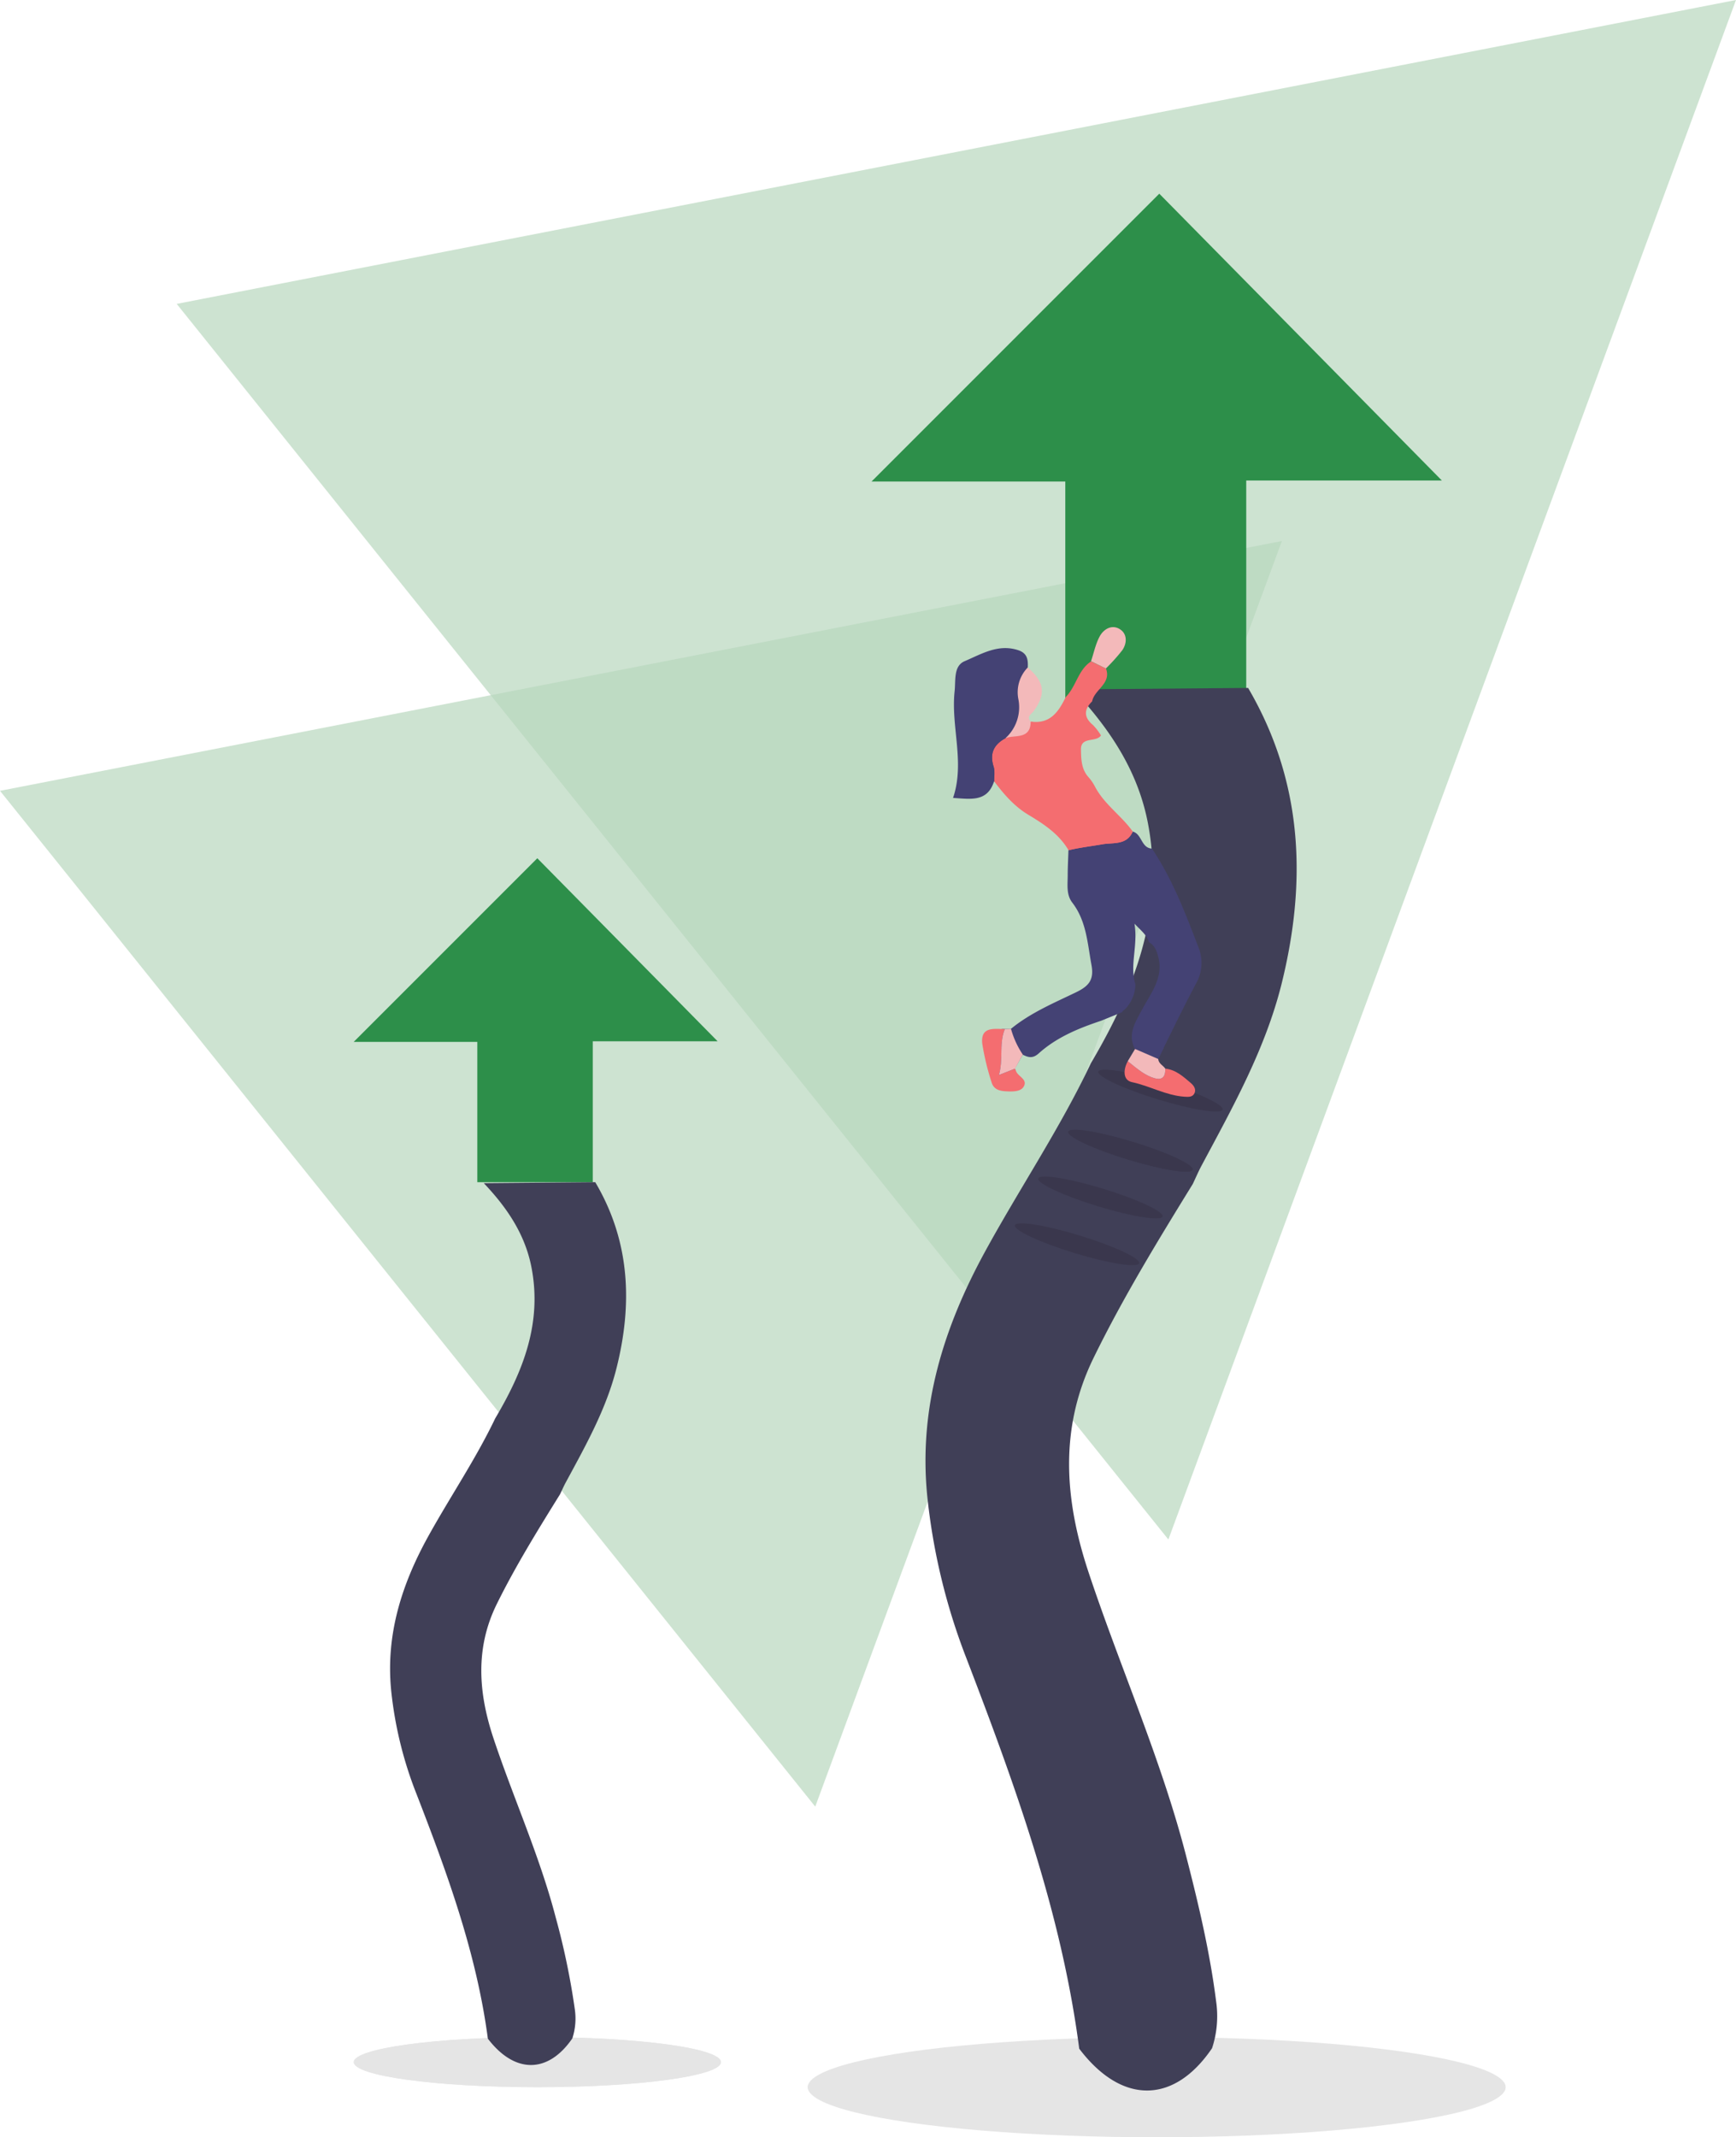 <?xml version="1.0" encoding="UTF-8"?> <svg xmlns="http://www.w3.org/2000/svg" viewBox="0 0 519.92 640"><defs><style>.cls-1{fill:#b8d7be;opacity:0.7;}.cls-2{fill:#2d8f4a;}.cls-3{fill:#e5e5e5;}.cls-4{fill:#403f57;}.cls-5{fill:#3a374d;}.cls-6{fill:#f46d70;}.cls-7{fill:#444274;}.cls-8{fill:#f3b9ba;}</style></defs><g id="Layer_2" data-name="Layer 2"><g id="Layer_1-2" data-name="Layer 1"><polygon class="cls-1" points="52.92 91 519.92 0 349.92 461 52.92 91"></polygon><polygon class="cls-1" points="0 236.81 383.92 162 244.16 540.99 0 236.81"></polygon><polygon class="cls-2" points="160.92 257 105.92 312 142.95 312 142.95 354 177.53 354 177.53 311.81 214.92 311.81 160.92 257"></polygon><polygon class="cls-2" points="347.2 58 261.02 144.19 319.05 144.19 319.05 210 373.24 210 373.24 143.88 431.82 143.88 347.2 58"></polygon><ellipse class="cls-3" cx="160.92" cy="617.5" rx="55" ry="7.5"></ellipse><ellipse class="cls-3" cx="346.42" cy="625" rx="104.5" ry="14"></ellipse><ellipse class="cls-3" cx="346.42" cy="625" rx="104.5" ry="15"></ellipse><ellipse class="cls-3" cx="161.03" cy="617.5" rx="54.89" ry="7.5"></ellipse><path class="cls-4" d="M373.8,206c16.43,28.06,17.66,57.91,10,88.71-4.86,19.41-14.52,36.7-23.84,54.13-1,1.85-1.82,3.78-2.72,5.68-10.48,17-20.93,34.1-29.74,52.13-10.31,21.12-8.67,42.45-1.54,64,9.46,28.52,21.78,56,29.31,85.24,3.69,14.33,7.09,28.7,8.95,43.4A30.72,30.72,0,0,1,363,613.34c-11.43,16.83-27.11,16.88-39.78.13-5.3-40.67-19.17-78.79-33.72-116.73a186.83,186.83,0,0,1-11.83-49.11c-2.53-26.29,4.93-50.1,17.33-72.81,10.35-18.94,22.45-36.88,31.72-56.44,13.06-22.19,22.19-45.31,17.06-71.95-3.06-15.9-11.69-28.51-22.43-40Z"></path><path class="cls-4" d="M178.27,354c10.45,17.66,11.23,36.45,6.33,55.84-3.09,12.22-9.23,23.1-15.16,34.07-.63,1.16-1.15,2.38-1.73,3.57-6.66,10.73-13.31,21.47-18.91,32.81-6.56,13.29-5.51,26.72-1,40.26,6,18,13.85,35.27,18.64,53.65a219.36,219.36,0,0,1,5.69,27.32,19.19,19.19,0,0,1-.72,8.87c-7.27,10.59-17.25,10.63-25.3.08-3.38-25.6-12.19-49.59-21.45-73.47a116.55,116.55,0,0,1-7.52-30.91c-1.61-16.55,3.13-31.54,11-45.83,6.58-11.92,14.28-23.21,20.17-35.52,8.31-14,14.12-28.52,10.85-45.29-1.95-10-7.43-17.95-14.26-25.15Z"></path><ellipse class="cls-5" cx="329.57" cy="358.59" rx="2.74" ry="19.46" transform="translate(-109.71 568.91) rotate(-73)"></ellipse><ellipse class="cls-5" cx="338.57" cy="344.59" rx="2.74" ry="19.46" transform="translate(-89.96 567.61) rotate(-73)"></ellipse><ellipse class="cls-5" cx="338.57" cy="344.59" rx="2.74" ry="19.46" transform="translate(-89.96 567.61) rotate(-73)"></ellipse><ellipse class="cls-5" cx="347.57" cy="326.59" rx="2.74" ry="19.46" transform="translate(-66.38 563.48) rotate(-73)"></ellipse><ellipse class="cls-5" cx="322.57" cy="372.59" rx="2.74" ry="19.46" transform="translate(-128.06 572.13) rotate(-73)"></ellipse><polygon class="cls-6" points="335.92 247 339.92 250 332.92 258 320.92 256 318.92 252 335.92 247"></polygon><path class="cls-7" d="M329.79,305.66c-6.76,2.25-13.34,4.95-18.69,9.77-1.79,1.61-3.14,1.23-4.82.38a26.4,26.4,0,0,1-3.54-7.7c5.81-4.78,12.71-7.68,19.38-10.9,3.76-1.81,5.64-3.6,4.77-8.25-1.21-6.5-1.49-13.14-5.76-18.69-1.84-2.4-1.36-5.4-1.36-8.21,0-2.48.15-5,.22-7.45,3.38-.83,6.83-1.21,10.23-1.8,3.19-.54,7.26.34,9-3.8,2.82.69,2.51,4.94,5.79,5.1,6.12,9.14,10,19.32,13.9,29.51a12.54,12.54,0,0,1-.76,11c-3.94,7.42-7.56,15-11.32,22.53l-6.92-3c-2.25-4.36,0-7.89,2-11.58,2.61-5,6.6-9.62,5-15.95-.46-1.78-1.05-3.5-2.8-4.48-.63-2.12-2.25-3.36-4.34-5.54,1.1,6.74-1.52,12.44.28,18.17a11,11,0,0,1-3,7.32,6.49,6.49,0,0,0-1.11,1.06"></path><polygon class="cls-7" points="299.92 220 303.92 223 298.92 234 294.72 234 296.63 221.62 299.92 220"></polygon><path class="cls-6" d="M339.25,249c-1.77,4.14-5.84,3.26-9,3.8-3.4.59-6.85,1-10.23,1.8-2.86-4.87-7.34-7.79-12.07-10.64-4.11-2.46-7.33-6.14-10.2-10,0-1.47.26-3-.16-4.39-1.28-4,.12-6.67,3.62-8.55,2.9-1,7.47.46,7.52-4.94,5.79.82,8.35-3,10.46-7.37,3.13-3.13,3.66-8.11,7.6-10.66l4.45,2.14c1.67,4.56-3.48,6.25-4.15,9.83-2.48,2.45-2.55,4.75.25,7.09a17.34,17.34,0,0,1,2.4,3.12c-1.48,2.16-6,.25-6,4.12.05,2.87.08,6,2.27,8.38a14.13,14.13,0,0,1,1.94,2.84C330.73,240.88,335.85,244.22,339.25,249Z"></path><polygon class="cls-7" points="348.48 313.88 345.92 319 351.92 321 349.92 326 337.35 318.57 342.92 309 348.48 313.88"></polygon><path class="cls-6" d="M349,320c3.15.32,5.36,2.37,7.61,4.28.9.77,1.69,1.85,1.14,3.06s-1.78,1.15-3,1.07c-5.54-.38-10.38-3.23-15.74-4.37-2.77-.59-2.62-3.78-1.25-6.26,2.3,1.79,4.44,3.79,7.25,4.84C347.63,323.59,349.07,323,349,320Z"></path><path class="cls-8" d="M349,320c.07,3-1.37,3.61-4,2.62-2.81-1.05-4.95-3.05-7.25-4.84.74-1.22,1.47-2.45,2.2-3.67l6.92,3C347,318.53,348.33,319,349,320Z"></path><path class="cls-7" d="M301.18,221c-3.5,1.88-4.9,4.55-3.62,8.55.42,1.35.13,2.92.16,4.39-2,6.34-7.07,5.31-12.29,5,3.62-10.66-.68-21.3.47-31.95.36-3.28-.38-7.55,3-9,5-2.11,10.1-5.32,16.14-3.26,2.68.92,2.88,2.88,2.77,5.16A10.65,10.65,0,0,0,305,209.4,12.52,12.52,0,0,1,301.18,221Z"></path><polygon class="cls-7" points="303.63 308.11 300 308.14 298.92 323 304.13 320.46 303.92 320 307.92 313 303.63 308.11"></polygon><path class="cls-6" d="M304,320c.12.3.23.61.37.91.72,1.53,3.43,2.35,2.24,4.44-.8,1.42-2.82,1.51-4.5,1.47-2.2-.06-4.46-.24-5.17-2.82a75.29,75.29,0,0,1-2.75-11.42c-.59-5.26,3.5-4.45,6.76-4.43-1.78,4.33-.41,9-1.79,13.76Z"></path><polygon class="cls-7" points="306.62 197.13 308.92 203 303.92 220 297.92 222 306.62 197.13"></polygon><polygon class="cls-6" points="307.92 216 312.92 217 305.92 222 299.92 223 303.92 218 307.92 216"></polygon><path class="cls-8" d="M301.18,221A12.52,12.52,0,0,0,305,209.4a10.65,10.65,0,0,1,2.79-9.51c5,4.24,5.54,7.9,1.82,13-.71,1-2.31,1.65-.93,3.2C308.65,221.46,304.08,220,301.18,221Z"></path><path class="cls-8" d="M304,320l-4.84,1.91c1.38-4.79,0-9.43,1.79-13.76l1.84-.05a26.4,26.4,0,0,0,3.54,7.7Q305.13,317.91,304,320Z"></path><path class="cls-8" d="M331.21,200.17,326.76,198c.83-2.48,1.35-5.13,2.57-7.4s3.76-3.76,6.2-2.1c2.1,1.43,2,4.13.6,6.19A56,56,0,0,1,331.21,200.17Z"></path></g></g></svg> 